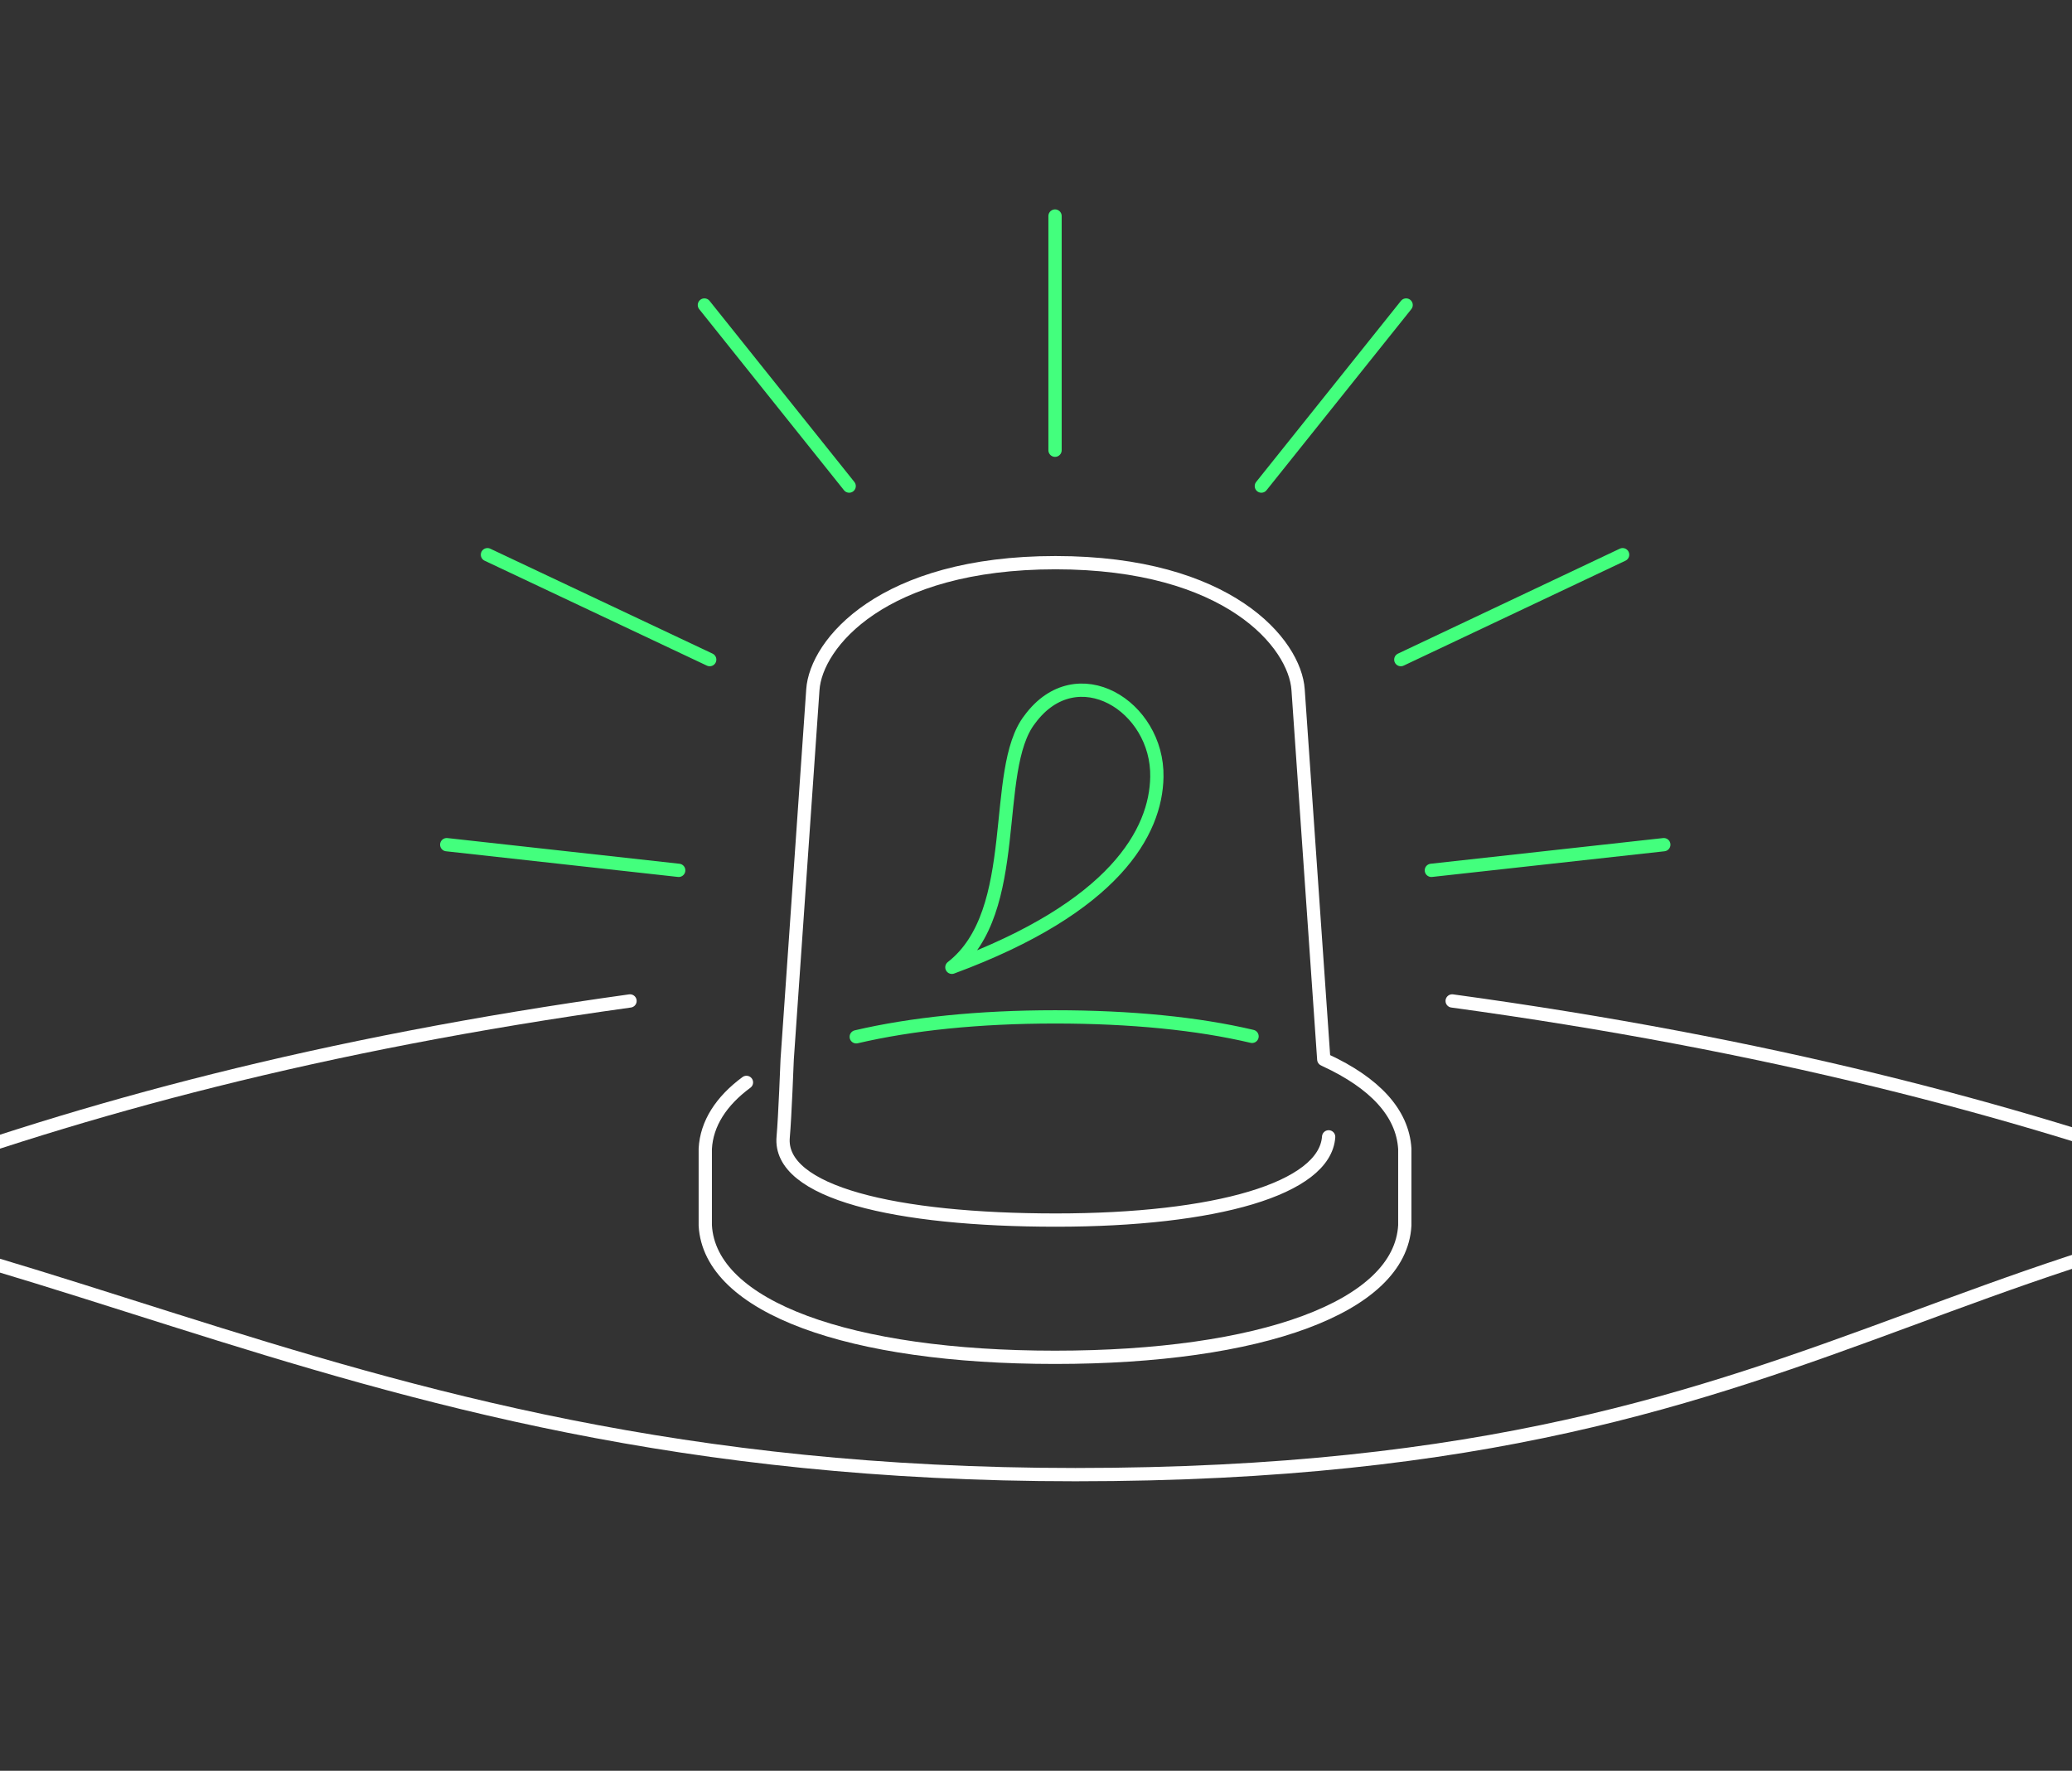 <?xml version="1.0" encoding="UTF-8"?> <!-- Generator: Adobe Illustrator 27.8.0, SVG Export Plug-In . SVG Version: 6.00 Build 0) --> <svg xmlns="http://www.w3.org/2000/svg" xmlns:xlink="http://www.w3.org/1999/xlink" version="1.1" id="a" x="0px" y="0px" viewBox="0 0 468 400" style="enable-background:new 0 0 468 400;" xml:space="preserve"><rect x="0" y="0" width="468" height="400" fill="#333333" stroke="none"/> <style type="text/css"> .st0{clip-path:url(#SVGID_00000127022610587157031290000014976735036815146880_);} .st1{fill:none;stroke:#006868;stroke-width:3;stroke-linecap:round;stroke-linejoin:round;} .st2{fill:none;stroke:#43FF7D;stroke-width:3;stroke-linecap:round;stroke-linejoin:round;} .st3{clip-path:url(#SVGID_00000046307143026198609140000004780798352123635384_);} .st4{fill:none;stroke:#FFFFFF;stroke-width:3;stroke-linecap:round;stroke-linejoin:round;} </style> <g> <defs> <rect id="SVGID_1_" x="2116.6" y="-24.4" width="468" height="400"></rect> </defs> <clipPath id="SVGID_00000015352441777515590070000013422734656396500879_"> <use xlink:href="#SVGID_1_" style="overflow:visible;"></use> </clipPath> <g style="clip-path:url(#SVGID_00000015352441777515590070000013422734656396500879_);"> <path class="st1" d="M232.3,238.7c144.8,0,146.1,71.3,290.9,71.3c144.8,0,146.1-71.3,290.9-71.3c144.8,0,146.1,71.3,290.9,71.3 c144.8,0,146.1-71.3,290.9-71.3c144.8,0,146.1,71.3,290.9,71.3c144.8,0,146.1-71.3,290.9-71.3c143.4,0,204.5,69.9,381.9,69.9 c184.9,0,193.5-69.9,370.6-69.9c144.8,0,146.2,71.3,290.9,71.3c144.8,0,146.2-71.3,290.9-71.3s146.1,71.3,290.9,71.3 c144.8,0,146.2-71.3,290.9-71.3s146.2,71.3,290.9,71.3c144.8,0,146.2-71.3,290.9-71.3"></path> <path class="st2" d="M2259,201.6c-281,39.1-292.2,155.4-554.8,155.4c-144.8,0-190.4-71.3-335.2-71.3 c-144.9,0-146.1,71.3-290.9,71.3c-144.8,0-146.2-71.3-290.9-71.3c-144.8,0-146.2,71.3-290.9,71.3c-144.8,0-146.2-71.3-290.9-71.3"></path> </g> </g> <g> <defs> <rect id="SVGID_00000140720886241608755140000007994047569387588530_" width="468" height="400"></rect> </defs> <clipPath id="SVGID_00000181056537446149048730000005293739002680571793_"> <use xlink:href="#SVGID_00000140720886241608755140000007994047569387588530_" style="overflow:visible;"></use> </clipPath> <g style="clip-path:url(#SVGID_00000181056537446149048730000005293739002680571793_);"> <path class="st4" d="M168.6,244.5c-5.7,4.2-9,9.3-9.3,15v17.3c1,18.5,32.7,29.8,79,29.8s78-11.3,79-29.8v-17.3 c-0.5-8.2-6.9-14.9-17.9-20l-0.4-0.2l-5.8-83.5c-0.7-10.4-15.7-28.7-54.8-28.7s-54.1,18.3-54.8,28.7l-5.8,83.5 c0,0-0.5,13.1-0.9,17.5c-1.2,12.6,25.5,18.8,61.6,18.8s60.8-7.1,61.6-18.8"></path> <line class="st2" x1="238.3" y1="48.8" x2="238.3" y2="101.7"></line> <line class="st2" x1="317.6" y1="68.9" x2="284.9" y2="109.8"></line> <line class="st2" x1="366.5" y1="125.3" x2="316.4" y2="149"></line> <line class="st2" x1="375.8" y1="190.8" x2="323.3" y2="196.6"></line> <line class="st2" x1="159.1" y1="68.9" x2="191.8" y2="109.8"></line> <line class="st2" x1="110.1" y1="125.3" x2="160.3" y2="149"></line> <line class="st2" x1="100.9" y1="190.8" x2="153.3" y2="196.6"></line> <path class="st2" d="M282.8,234.1c-12.3-2.9-27.4-4.4-44.5-4.4c-17.3,0-32.5,1.6-44.9,4.5"></path> <path class="st2" d="M215,218.5c36.8-13.6,46.1-30.6,46.3-43c0.3-16-18.1-27.4-28.7-13C223.7,173.9,231.2,205.9,215,218.5"></path> <path class="st4" d="M-1884.4,263.2c144.8,0,146.1,71.3,290.9,71.3c144.8,0,146.1-71.3,290.9-71.3c144.8,0,146.1,71.3,290.9,71.3 c144.8,0,146.1-71.3,290.9-71.3c144.8,0,146.1,71.3,290.9,71.3c144.8,0,146.1-71.3,290.9-71.3c143.4,0,204.5,69.9,381.9,69.9 c184.9,0,193.5-69.9,370.6-69.9c144.8,0,146.2,71.3,291,71.3c144.8,0,146.2-71.3,290.9-71.3s146.1,71.3,290.9,71.3 c144.8,0,146.2-71.3,290.9-71.3s146.2,71.3,290.9,71.3c144.8,0,146.2-71.3,290.9-71.3"></path> <path class="st4" d="M328,226.1c285.8,39.1,304.3,155.4,566.8,155.4c144.8,0,190.4-71.3,335.2-71.3c144.9,0,146.1,71.3,290.9,71.3 c144.8,0,146.2-71.3,290.9-71.3c144.8,0,146.2,71.3,290.9,71.3c144.8,0,146.2-71.3,290.9-71.3"></path> <path class="st4" d="M142.3,226.1c-281,39.1-292.2,155.4-554.8,155.4c-144.8,0-190.4-71.3-335.2-71.3 c-144.9,0-146.1,71.3-290.9,71.3c-144.8,0-146.2-71.3-290.9-71.3c-144.8,0-146.2,71.3-290.9,71.3c-144.8,0-146.2-71.3-290.9-71.3"></path> </g> </g> </svg> 